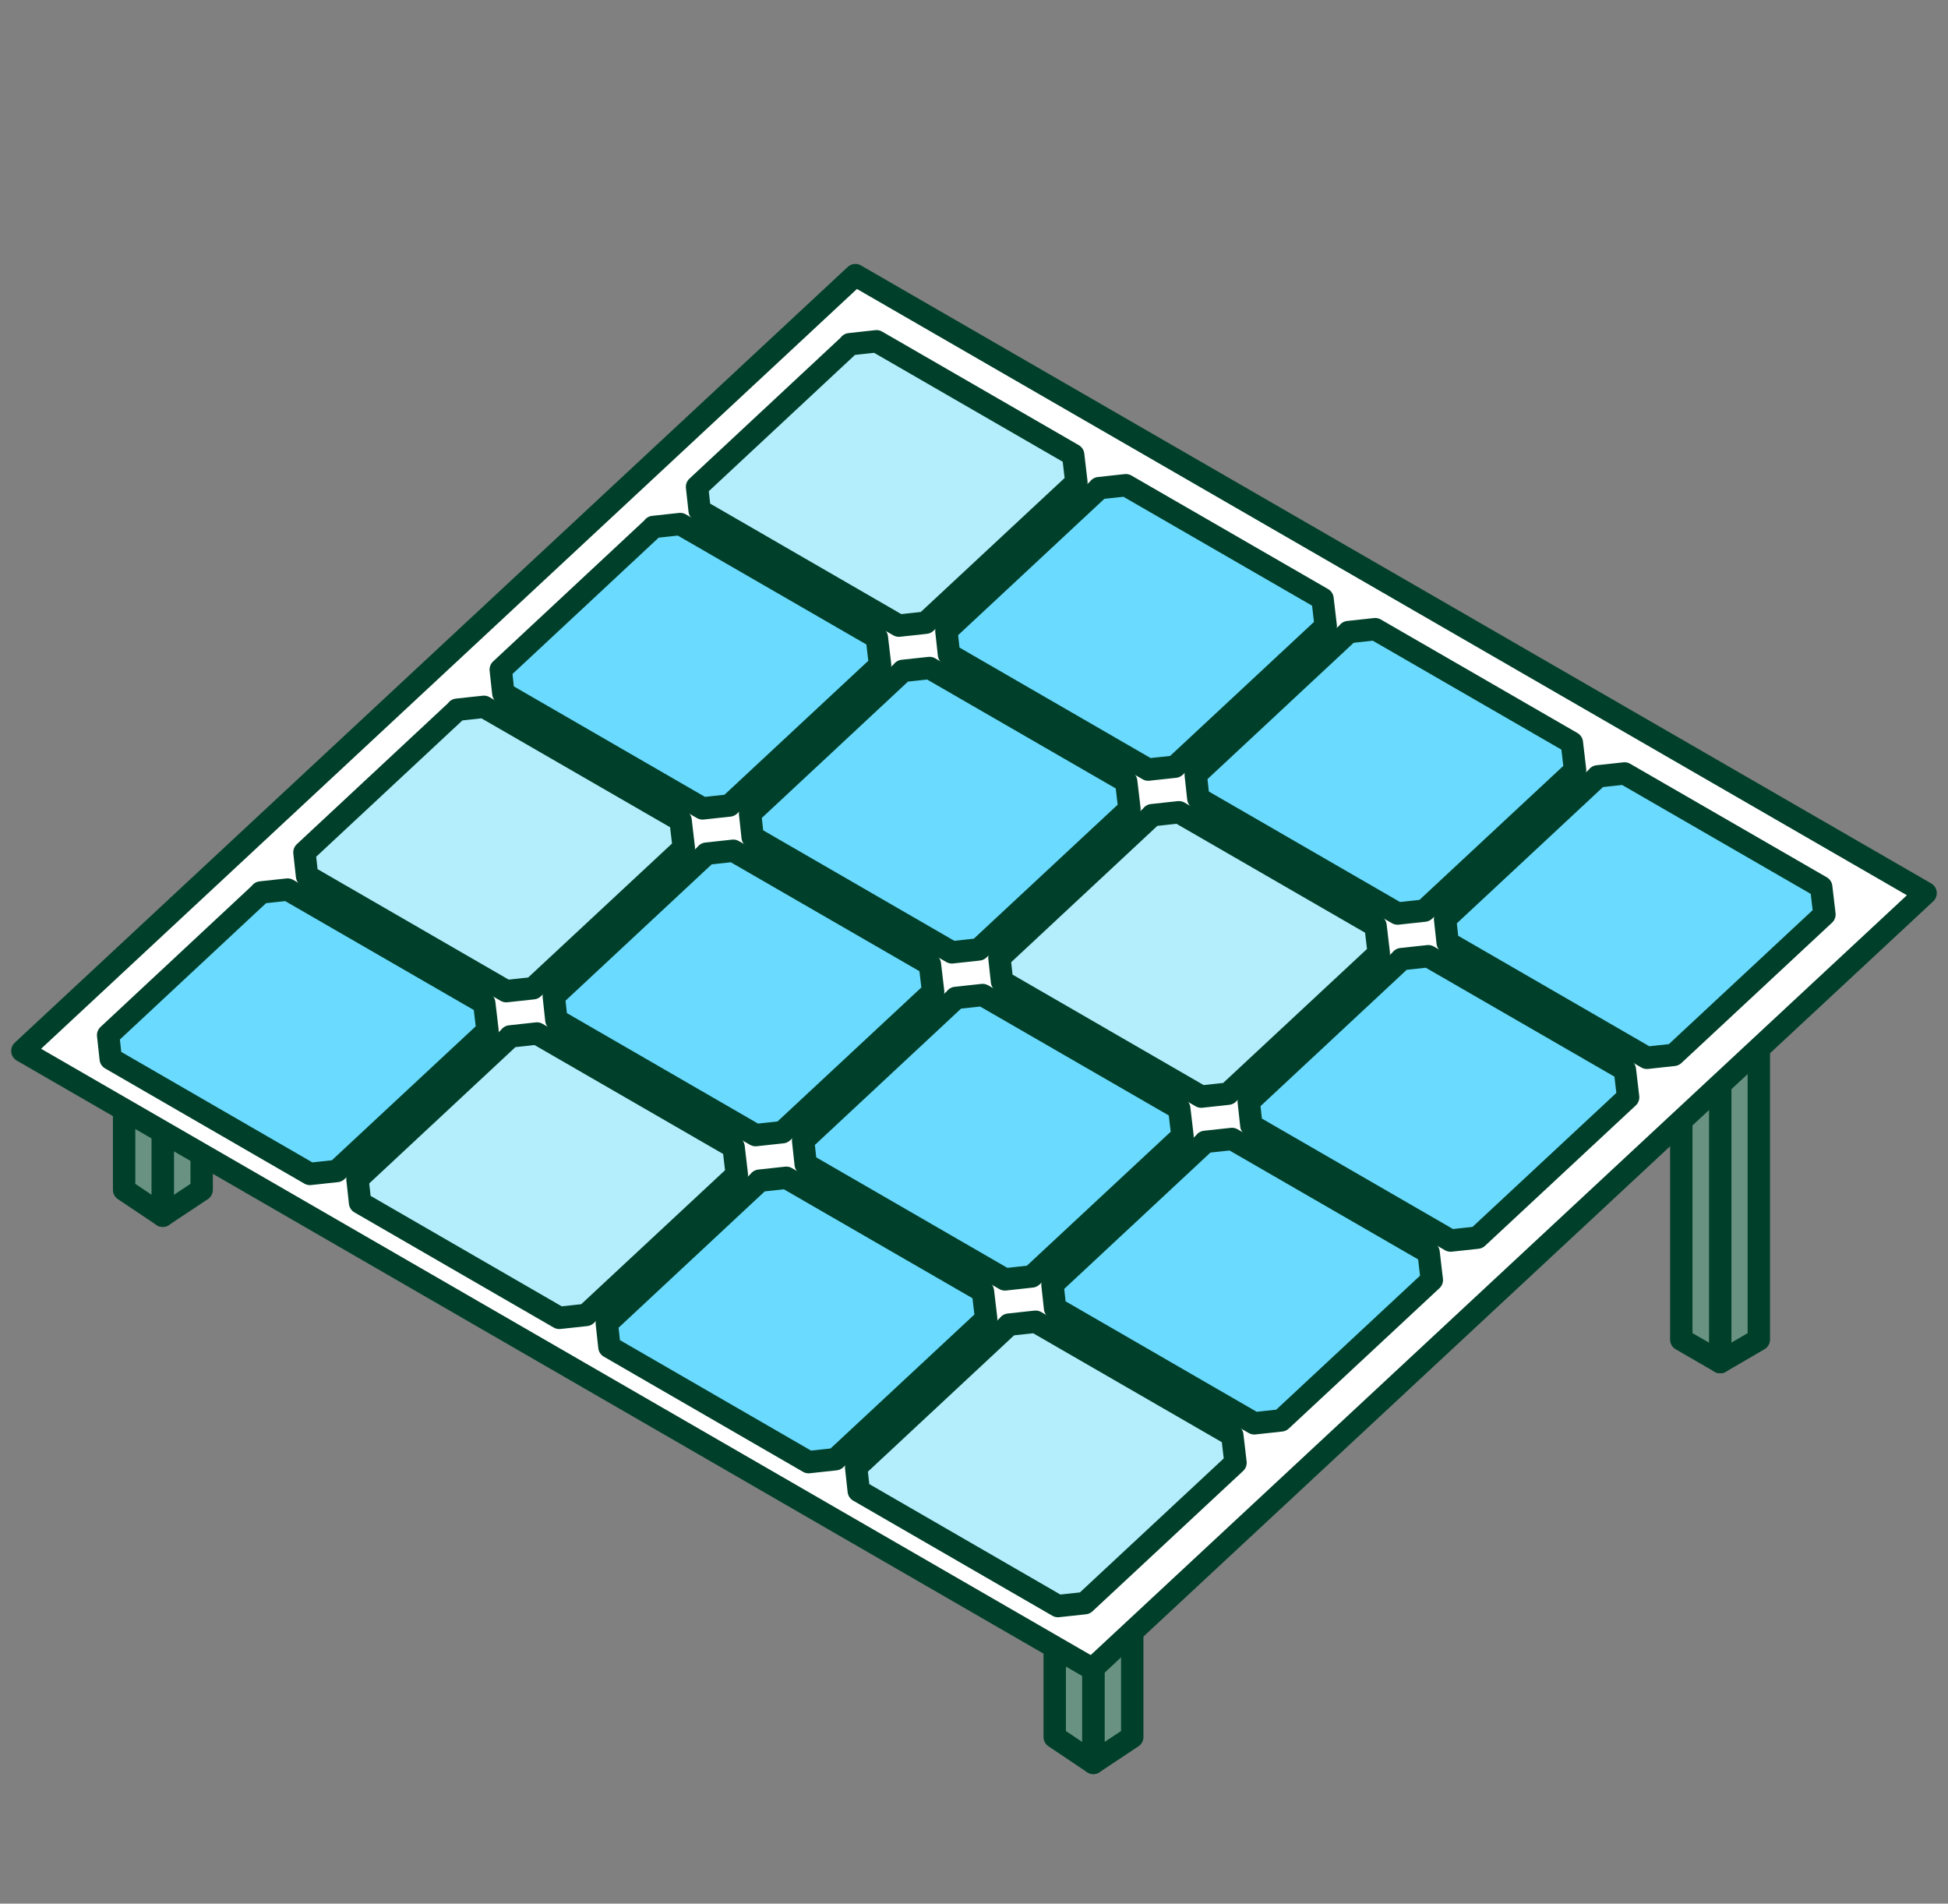<svg width="87" height="85" viewBox="0 0 87 85" fill="none" xmlns="http://www.w3.org/2000/svg">
<rect x="0" y="0" width="87" height="85" fill="#808080" stroke="none"/>
<g id="Frame 122">
<g id="placa">
<g id="Group">
<g id="Group_2">
<path id="Vector" d="M76.827 42.353V60.819L78.551 59.814V41.348L76.827 42.353Z" fill="#699282" stroke="#00402A" stroke-linecap="round" stroke-linejoin="round"/>
<path id="Vector_2" d="M76.827 42.353V60.819L75.088 59.814V41.348L76.827 42.353Z" fill="#699282" stroke="#00402A" stroke-linecap="round" stroke-linejoin="round"/>
</g>
</g>
<g id="Group_3">
<g id="Group_4">
<path id="Vector_3" d="M48.829 68.389V78.715L50.567 77.56V67.217L48.829 68.389Z" fill="#699282" stroke="#00402A" stroke-linecap="round" stroke-linejoin="round"/>
<path id="Vector_4" d="M48.829 68.389V78.715L47.105 77.56V67.217L48.829 68.389Z" fill="#699282" stroke="#00402A" stroke-linecap="round" stroke-linejoin="round"/>
</g>
</g>
<g id="Group_5">
<g id="Group_6">
<path id="Vector_5" d="M7.267 43.958V54.283L9.006 53.128V42.786L7.267 43.958Z" fill="#699282" stroke="#00402A" stroke-linecap="round" stroke-linejoin="round"/>
<path id="Vector_6" d="M7.267 43.958V54.283L5.543 53.128V42.786L7.267 43.958Z" fill="#699282" stroke="#00402A" stroke-linecap="round" stroke-linejoin="round"/>
</g>
</g>
<g id="Group_7">
<path id="Vector_7" d="M38.202 12.285L1 46.924L48.783 74.518L86 39.879L38.202 12.285Z" fill="white" stroke="#00402A" stroke-linecap="round" stroke-linejoin="round"/>
<g id="Group 51">
<path id="Vector_8" d="M37.963 15.37L31.131 21.739C31.174 22.172 31.203 22.346 31.247 22.793L40.144 27.935C40.592 27.892 40.895 27.849 41.343 27.805L48.073 21.537C48.016 21.031 47.987 20.829 47.929 20.309L39.147 15.239C38.7 15.283 38.396 15.326 37.948 15.37H37.963Z" fill="#B4EDFC" stroke="#00402A" stroke-linecap="round" stroke-linejoin="round"/>
<path id="Vector_9" d="M49.099 21.797L42.267 28.166C42.31 28.6 42.339 28.773 42.383 29.221L51.28 34.363C51.727 34.319 52.031 34.276 52.478 34.233L59.209 27.964C59.151 27.459 59.123 27.256 59.065 26.736L50.283 21.667C49.835 21.71 49.532 21.754 49.084 21.797H49.099Z" fill="#6BDAFF" stroke="#00402A" stroke-linecap="round" stroke-linejoin="round"/>
<path id="Vector_10" d="M60.235 28.224L53.403 34.594C53.446 35.027 53.475 35.2 53.519 35.648L62.416 40.79C62.864 40.747 63.167 40.703 63.615 40.66L70.345 34.392C70.287 33.886 70.259 33.684 70.201 33.164L61.419 28.094C60.971 28.137 60.668 28.181 60.22 28.224H60.235Z" fill="#6BDAFF" stroke="#00402A" stroke-linecap="round" stroke-linejoin="round"/>
<path id="Vector_11" d="M71.371 34.666L64.539 41.035C64.582 41.469 64.611 41.642 64.655 42.09L73.552 47.232C73.999 47.188 74.303 47.145 74.751 47.102L81.481 40.833C81.424 40.328 81.395 40.126 81.337 39.606L72.555 34.536C72.107 34.579 71.804 34.623 71.356 34.666H71.371Z" fill="#6BDAFF" stroke="#00402A" stroke-linecap="round" stroke-linejoin="round"/>
<g id="Group_8">
<path id="Vector_12" d="M29.196 23.53L22.364 29.9C22.407 30.333 22.436 30.506 22.479 30.954L31.377 36.096C31.824 36.053 32.128 36.009 32.575 35.966L39.306 29.697C39.248 29.192 39.219 28.99 39.162 28.47L30.38 23.4C29.932 23.443 29.629 23.487 29.181 23.53H29.196Z" fill="#6BDAFF" stroke="#00402A" stroke-linecap="round" stroke-linejoin="round"/>
<path id="Vector_13" d="M40.331 29.957L33.5 36.327C33.543 36.76 33.572 36.934 33.615 37.381L42.512 42.523C42.96 42.48 43.263 42.437 43.711 42.393L50.442 36.125C50.384 35.619 50.355 35.417 50.297 34.897L41.516 29.828C41.068 29.871 40.765 29.914 40.317 29.957H40.331Z" fill="#6BDAFF" stroke="#00402A" stroke-linecap="round" stroke-linejoin="round"/>
<path id="Vector_14" d="M51.467 36.399L44.636 42.769C44.679 43.202 44.708 43.375 44.751 43.823L53.648 48.965C54.096 48.922 54.399 48.878 54.847 48.835L61.578 42.566C61.52 42.061 61.491 41.859 61.433 41.339L52.652 36.269C52.204 36.312 51.901 36.356 51.453 36.399H51.467Z" fill="#B4EDFC" stroke="#00402A" stroke-linecap="round" stroke-linejoin="round"/>
<path id="Vector_15" d="M62.603 42.827L55.772 49.196C55.815 49.629 55.844 49.803 55.887 50.251L64.784 55.392C65.232 55.349 65.535 55.306 65.983 55.262L72.714 48.994C72.656 48.488 72.627 48.286 72.569 47.766L63.788 42.697C63.34 42.74 63.036 42.783 62.589 42.827H62.603Z" fill="#6BDAFF" stroke="#00402A" stroke-linecap="round" stroke-linejoin="round"/>
</g>
<g id="Group_9">
<path id="Vector_16" d="M20.429 31.691L13.597 38.06C13.64 38.493 13.669 38.667 13.713 39.115L22.61 44.256C23.058 44.213 23.361 44.17 23.808 44.126L30.539 37.858C30.481 37.352 30.453 37.15 30.395 36.63L21.613 31.561C21.165 31.604 20.862 31.647 20.414 31.691H20.429Z" fill="#B4EDFC" stroke="#00402A" stroke-linecap="round" stroke-linejoin="round"/>
<path id="Vector_17" d="M31.564 38.118L24.733 44.487C24.776 44.921 24.805 45.094 24.848 45.542L33.745 50.684C34.193 50.64 34.496 50.597 34.944 50.554L41.675 44.285C41.617 43.78 41.588 43.578 41.53 43.058L32.749 37.988C32.301 38.031 31.998 38.075 31.55 38.118H31.564Z" fill="#6BDAFF" stroke="#00402A" stroke-linecap="round" stroke-linejoin="round"/>
<path id="Vector_18" d="M42.7 44.56L35.869 50.929C35.912 51.362 35.941 51.536 35.984 51.984L44.882 57.126C45.329 57.082 45.633 57.039 46.08 56.995L52.811 50.727C52.753 50.221 52.724 50.019 52.666 49.499L43.885 44.43C43.437 44.473 43.134 44.516 42.686 44.56H42.7Z" fill="#6BDAFF" stroke="#00402A" stroke-linecap="round" stroke-linejoin="round"/>
<path id="Vector_19" d="M53.837 50.987L47.005 57.357C47.048 57.79 47.077 57.963 47.12 58.411L56.017 63.553C56.465 63.51 56.769 63.466 57.216 63.423L63.947 57.154C63.889 56.649 63.86 56.447 63.803 55.927L55.021 50.857C54.573 50.9 54.27 50.944 53.822 50.987H53.837Z" fill="#6BDAFF" stroke="#00402A" stroke-linecap="round" stroke-linejoin="round"/>
</g>
<g id="Group_10">
<path id="Vector_20" d="M11.661 39.851L4.83 46.221C4.873 46.654 4.902 46.827 4.945 47.275L13.842 52.417C14.29 52.374 14.593 52.33 15.041 52.287L21.772 46.019C21.714 45.513 21.685 45.311 21.627 44.791L12.846 39.721C12.398 39.764 12.095 39.808 11.647 39.851H11.661Z" fill="#6BDAFF" stroke="#00402A" stroke-linecap="round" stroke-linejoin="round"/>
<path id="Vector_21" d="M22.797 46.279L15.965 52.648C16.009 53.081 16.038 53.255 16.081 53.703L24.978 58.844C25.426 58.801 25.729 58.758 26.177 58.714L32.907 52.446C32.85 51.94 32.821 51.738 32.763 51.218L23.981 46.148C23.534 46.192 23.23 46.235 22.783 46.279H22.797Z" fill="#B4EDFC" stroke="#00402A" stroke-linecap="round" stroke-linejoin="round"/>
<path id="Vector_22" d="M33.933 52.72L27.102 59.09C27.145 59.523 27.174 59.697 27.217 60.144L36.114 65.286C36.562 65.243 36.865 65.199 37.313 65.156L44.044 58.888C43.986 58.382 43.957 58.18 43.899 57.66L35.118 52.59C34.67 52.634 34.367 52.677 33.919 52.72H33.933Z" fill="#6BDAFF" stroke="#00402A" stroke-linecap="round" stroke-linejoin="round"/>
<path id="Vector_23" d="M45.069 59.148L38.237 65.517C38.281 65.951 38.309 66.124 38.353 66.572L47.25 71.713C47.698 71.67 48.001 71.627 48.449 71.583L55.179 65.315C55.122 64.809 55.093 64.607 55.035 64.087L46.253 59.018C45.806 59.061 45.502 59.104 45.055 59.148H45.069Z" fill="#B4EDFC" stroke="#00402A" stroke-linecap="round" stroke-linejoin="round"/>
</g>
</g>
</g>
</g>
</g>
</svg>
